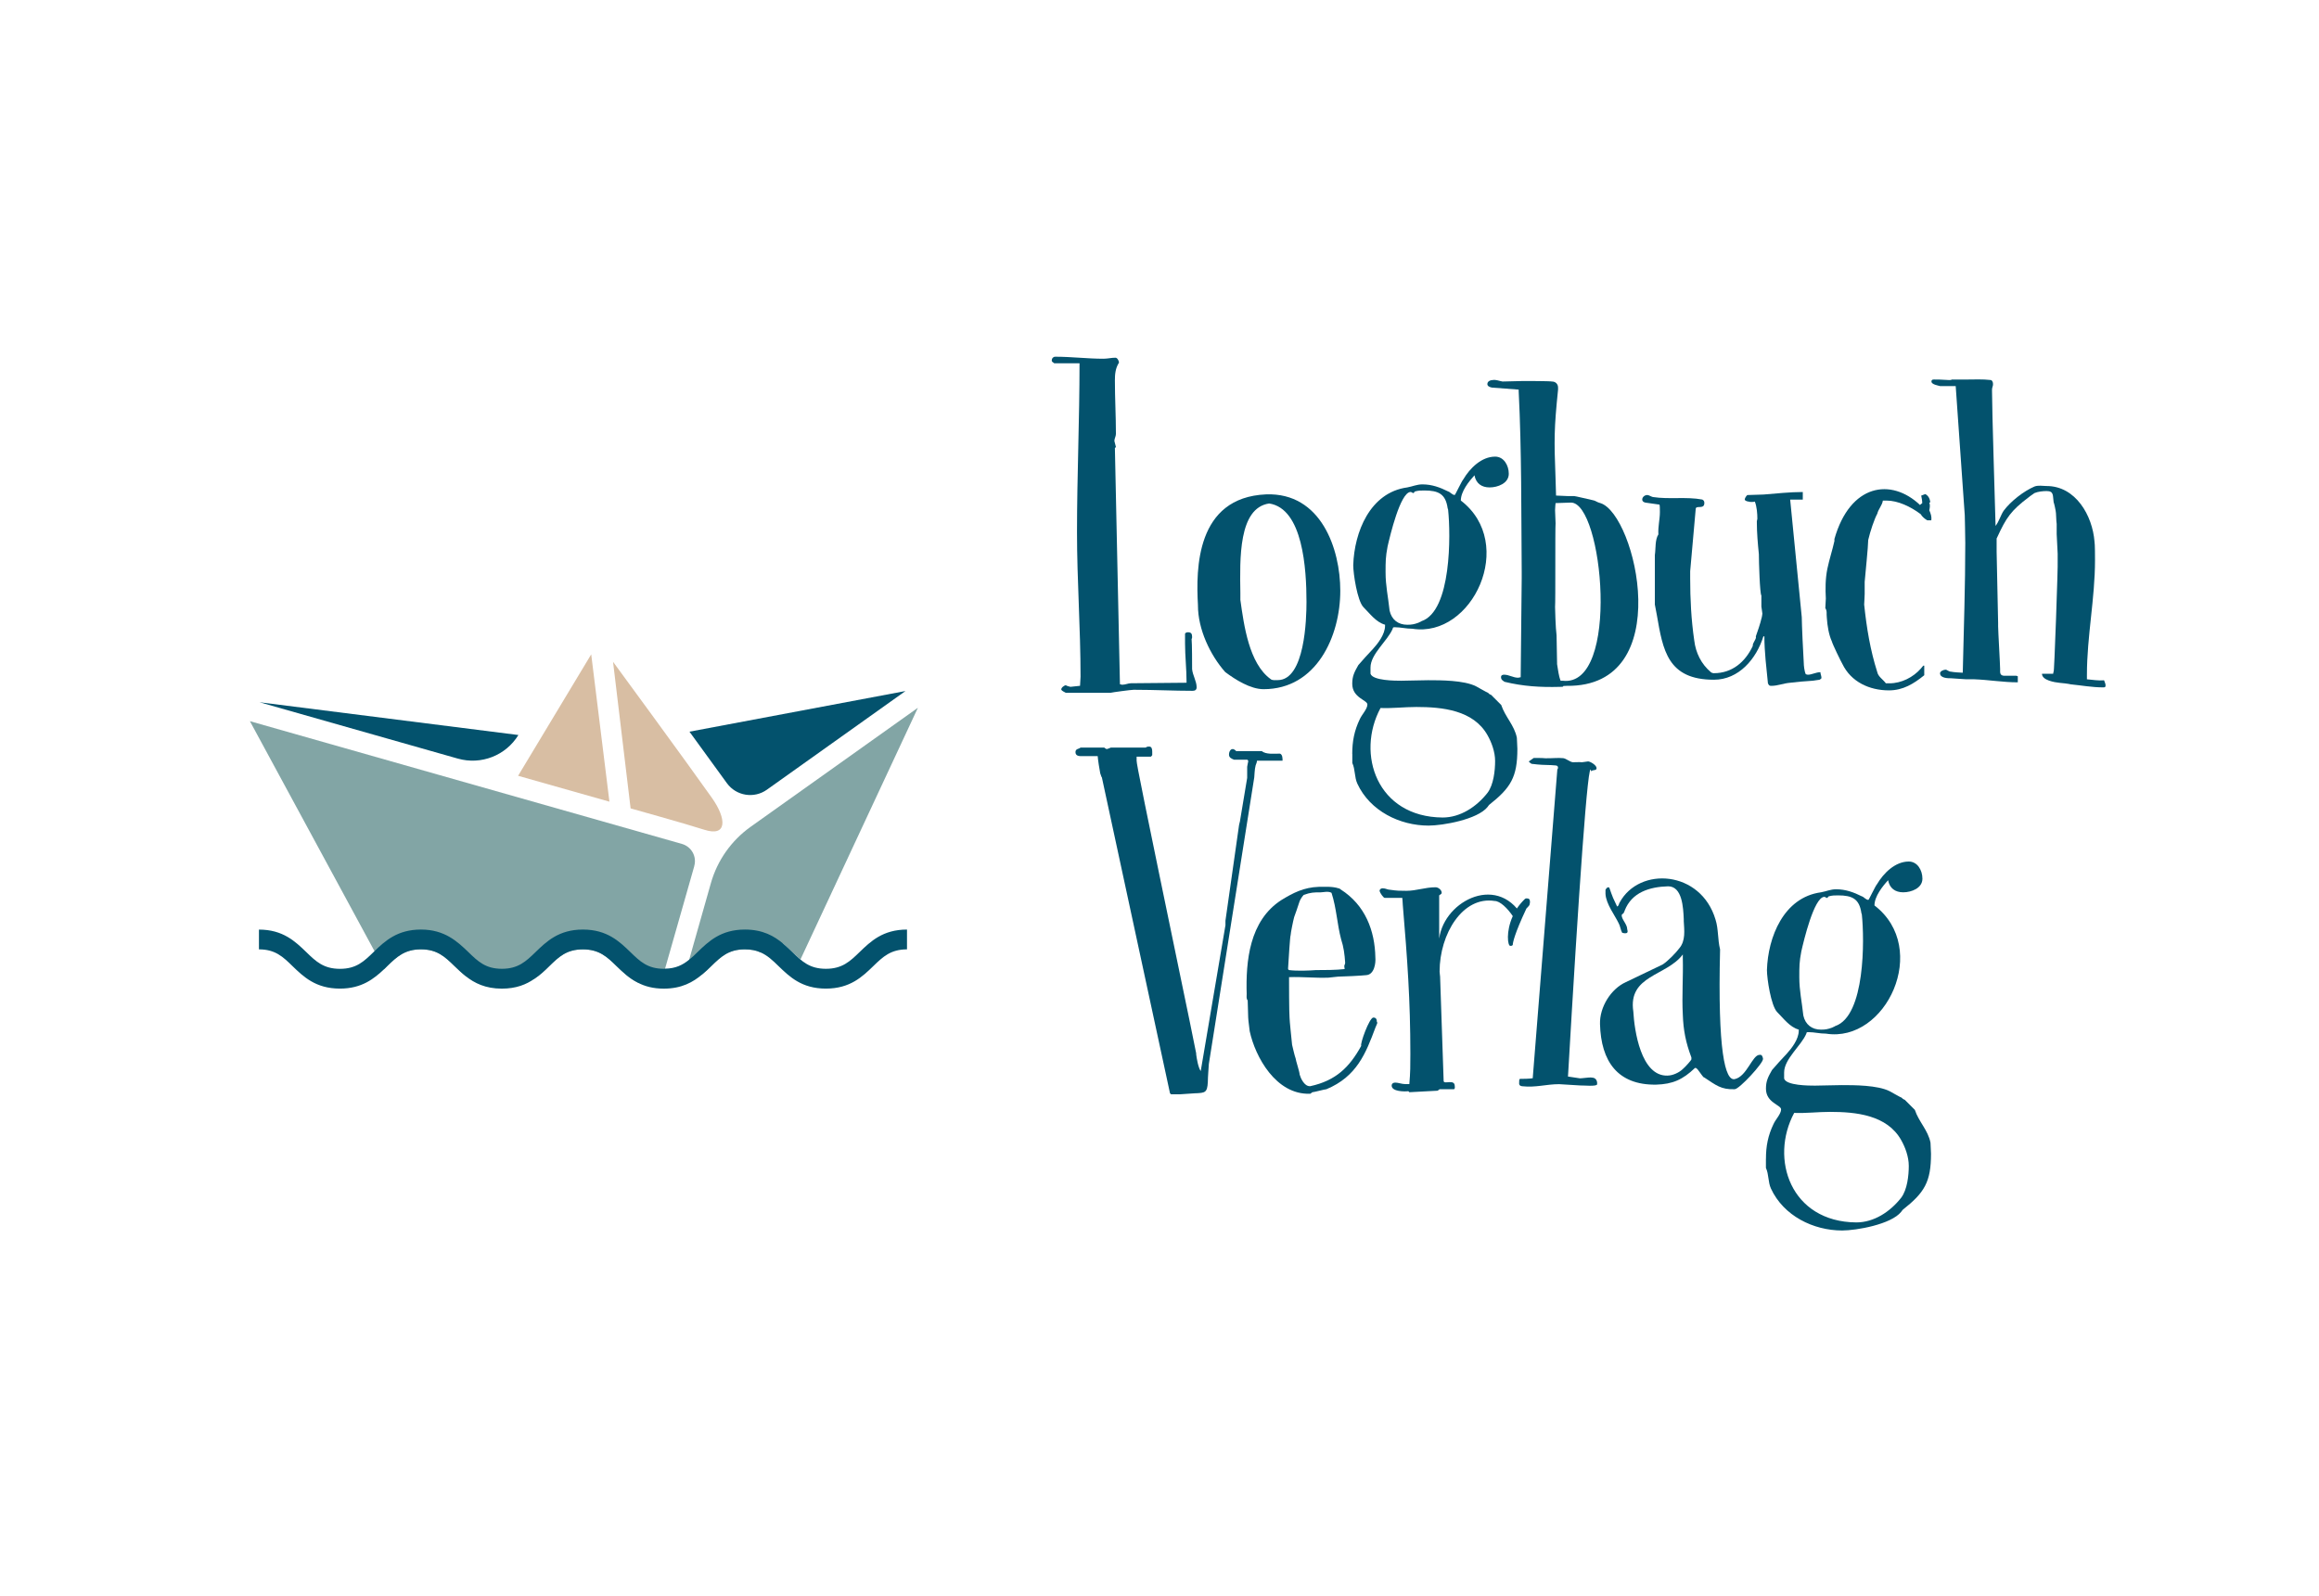 <svg xmlns="http://www.w3.org/2000/svg" fill="none" viewBox="0 0 680 468" height="468" width="680">
<path fill="#03526D" d="M312.56 200.999L312.85 201.149C312.85 201.149 313.74 201.449 313.89 201.449C314.18 201.449 316.41 201.149 316.7 201.149C316.7 200.709 316.85 198.929 316.85 198.479C316.85 184.269 315.81 170.209 315.81 156.149C315.81 139.569 316.55 123.139 316.55 106.559H309.15C309.15 106.559 308.71 106.259 308.56 106.119C308.41 105.969 308.41 105.819 308.41 105.819V105.669C308.41 105.079 308.85 104.629 309.45 104.629C314.19 104.629 318.92 105.219 323.51 105.219C324.84 105.219 325.88 104.919 327.06 104.919C327.65 104.919 327.95 105.659 328.1 106.099V106.399C327.06 108.029 326.92 109.799 326.92 111.579C326.92 116.759 327.22 122.089 327.22 127.269C327.22 128.009 326.77 128.599 326.77 129.339C326.77 129.489 326.92 129.779 326.92 129.929C326.92 130.079 327.22 130.969 327.22 131.109L326.92 131.409L328.4 200.689C328.55 200.689 328.99 200.839 328.99 200.839C330.03 200.839 330.77 200.399 331.65 200.399C334.17 200.399 345.42 200.249 347.93 200.249V199.949C347.93 196.249 347.49 192.399 347.49 188.699V185.889C347.64 185.449 348.23 185.449 348.38 185.449C349.27 185.449 349.56 185.889 349.56 186.779C349.56 186.929 349.56 187.369 349.41 187.369C349.56 188.699 349.56 194.919 349.56 196.249C349.71 198.029 350.89 199.799 350.89 201.579C350.89 202.319 350.45 202.619 349.71 202.619C344.09 202.619 338.61 202.319 332.83 202.319H332.38C331.64 202.319 326.16 203.059 325.57 203.209H312.54C312.24 203.059 311.35 202.619 311.21 202.319C311.06 201.729 312.1 200.989 312.54 200.989L312.56 200.999Z"></path>
<path fill="#03526D" d="M351.272 177.57V177.42C350.682 166.91 350.682 145.89 371.252 145C387.382 144.41 393.012 160.99 393.012 173.27C393.012 186.59 386.052 202.14 370.512 202.14C366.662 202.14 362.222 199.33 359.262 197.11C354.822 192.08 351.272 184.53 351.272 177.57ZM374.662 199.48C382.652 199.48 383.102 181.42 383.102 176.54C383.102 166.92 382.062 149.16 372.152 147.67C363.122 149 363.562 163.95 363.712 173.87V175.94C364.752 183.34 366.232 194.59 372.592 199.18C373.042 199.62 374.222 199.48 374.662 199.48Z"></path>
<path fill="#03526D" d="M396.52 221.13C396.52 217.43 397.11 214.32 398.74 210.92C399.33 209.59 400.96 207.96 400.96 206.63C400.96 205.3 396.52 204.71 396.52 200.56C396.52 198.34 397.11 197.16 398.3 195.08C398.89 194.34 401.85 191.08 402.59 190.34C404.07 188.71 406.14 186.05 406.14 183.53V183.23C403.48 182.49 401.7 179.97 399.77 178.05C397.99 176.13 396.81 168.28 396.81 165.76C397.11 156.14 401.69 144.44 412.65 142.96C414.28 142.66 415.46 142.07 417.09 142.07C419.9 142.07 422.27 142.96 424.64 144.14C425.23 144.29 425.83 145.18 426.57 145.18C426.72 145.18 428.64 141.04 429.09 140.59C431.01 137.33 434.42 133.93 438.42 133.93C440.94 133.93 442.42 136.45 442.42 138.96C442.42 141.77 439.16 142.96 436.8 142.96C434.44 142.96 432.8 141.78 432.36 139.41C430.73 141.19 428.36 144.15 428.36 146.81C444.79 159.39 431.76 187.22 414.15 184.41C412.23 184.41 410.75 183.97 408.97 183.97C408.67 183.97 408.38 183.97 408.38 184.41C406.9 187.96 401.87 191.81 401.87 195.81V197.59C402.46 199.66 409.27 199.66 410.9 199.66C413.42 199.66 416.08 199.51 418.75 199.51C422.45 199.51 429.26 199.51 432.81 201.29C433.4 201.59 435.92 203.07 436.36 203.21L436.65 203.51C436.8 203.66 437.24 203.81 437.24 203.81L440.2 206.77C441.39 210.32 444.05 212.69 444.79 216.39C444.79 216.83 444.94 219.05 444.94 219.65C444.94 227.94 443.01 231.05 436.65 236.08C436.5 236.23 436.21 236.67 436.21 236.67C433.25 240.37 423.04 242.15 418.89 242.15C410.45 242.15 401.72 237.86 398.02 229.86C397.13 227.94 397.43 225.72 396.54 223.79V221.13H396.52ZM423.02 239.78C428.2 239.78 432.94 236.67 436.19 232.53C437.97 230.16 438.41 226.02 438.41 223.2C438.41 220.53 437.37 217.72 436.19 215.65C432.05 208.25 422.87 207.36 415.32 207.36C411.77 207.36 408.36 207.8 404.81 207.66C397.56 221.13 403.77 239.63 423.02 239.78ZM412.66 183.24C413.99 183.24 414.73 183.09 415.92 182.65C416.07 182.65 416.07 182.5 416.21 182.5C416.51 182.35 416.66 182.35 416.8 182.2C425.68 179.24 425.38 156.59 424.64 149.63C424.64 149.33 424.49 149.19 424.49 149.04C423.9 144.9 421.82 143.86 417.68 143.86C416.64 143.86 415.9 143.86 414.87 144.16C414.87 144.16 414.58 144.46 414.58 144.6H414.28C414.28 144.6 413.84 144.3 413.69 144.3H413.54C410.58 144.6 407.62 157.03 406.88 160.29C406.29 163.4 406.29 164.73 406.29 167.84C406.29 171.84 407.03 174.95 407.47 179.09C408.06 181.76 409.99 183.24 412.65 183.24H412.66Z"></path>
<path fill="#03526D" d="M440.141 198.63C440.141 198.04 440.591 197.89 441.031 197.89C442.511 197.89 443.691 198.78 445.171 198.78C445.321 198.78 445.761 198.63 445.911 198.63L446.211 169.62V167.7C446.061 150.23 446.211 132.32 445.321 114.71V114.27L437.471 113.68C436.731 113.53 436.141 113.24 436.141 112.64C436.141 111.75 437.181 111.46 437.771 111.46C438.661 111.31 439.691 111.76 440.581 111.9C441.471 111.9 445.761 111.75 446.651 111.75C447.541 111.75 454.351 111.75 455.091 111.9C456.131 111.9 456.871 112.64 456.871 113.68V114.27C455.691 125.82 455.691 128.78 456.131 140.32C456.131 141.06 456.281 144.61 456.281 145.35C456.731 145.35 459.091 145.5 459.681 145.5H461.611C461.901 145.5 465.611 146.39 466.941 146.68L467.531 146.83C468.121 147.13 468.721 147.42 469.311 147.57C479.671 150.83 491.811 201.6 459.391 201.16C457.171 201.16 459.541 201.46 457.321 201.46C451.701 201.61 446.661 201.31 441.191 199.98C440.741 199.68 440.151 199.39 440.151 198.65L440.141 198.63ZM456.581 194.78C456.871 196.41 457.021 198.18 457.621 199.66H458.211C475.231 201.73 470.051 147.11 460.581 147.41L456.141 147.56C456.141 147.56 455.991 148.89 455.991 149.63C455.991 149.93 456.141 153.18 456.141 153.48C455.991 155.11 456.141 176.57 455.991 178.05C455.991 178.49 456.141 184.27 456.431 186.34C456.431 187.52 456.581 193.3 456.581 194.48V194.78Z"></path>
<path fill="#03526D" d="M517.371 186.639H517.081C515.011 193.299 509.831 199.369 502.571 199.369C488.951 199.369 487.621 190.639 485.841 180.419L485.251 177.309V162.799C485.551 160.879 485.251 158.359 486.291 156.729C486.141 154.509 486.731 152.289 486.731 150.219C486.731 149.479 486.731 147.999 486.581 147.999L482.441 147.409C481.851 147.259 481.551 146.969 481.551 146.519C481.551 145.779 482.291 145.189 483.031 145.189C483.481 145.189 484.071 145.629 484.661 145.779C489.541 146.519 494.431 145.629 499.171 146.519C499.761 146.819 499.761 147.259 499.761 147.559C499.761 149.479 497.391 148.149 497.241 149.189L495.611 167.539V169.609C495.611 175.679 495.911 181.749 496.801 187.819C497.241 191.519 498.871 194.779 501.681 197.149C501.831 197.299 502.271 197.449 502.421 197.449H502.571C507.901 197.449 511.751 194.189 513.971 189.459C513.821 188.569 515.161 187.389 514.861 186.649C515.161 185.909 516.341 182.359 516.491 181.469C516.641 181.169 516.781 179.989 516.781 179.989C516.781 179.689 516.491 178.069 516.491 177.919V174.659C516.041 174.219 515.751 164.889 515.751 162.519C515.451 159.559 515.161 156.299 515.161 153.189V152.889L515.311 152.149C515.311 150.669 515.161 148.599 514.571 147.119C514.281 147.269 512.941 147.269 512.791 147.119C512.351 147.119 511.611 146.819 511.611 146.529C511.611 146.089 512.051 145.489 512.351 145.199C513.091 145.199 516.351 145.049 517.091 145.049C520.941 144.749 524.791 144.309 528.631 144.309V146.529H524.931L528.331 181.019C528.331 182.939 528.771 192.419 528.921 194.489C528.921 195.079 529.071 196.859 529.511 197.749C529.511 197.749 529.961 197.899 530.101 197.899C531.291 197.899 532.471 197.159 533.801 197.159C533.801 197.749 534.101 198.199 534.101 198.789V198.939C534.101 198.939 533.651 199.379 533.511 199.379C533.221 199.379 531.731 199.679 531.291 199.679C529.071 199.829 527.001 199.979 524.781 200.269C523.001 200.419 521.231 201.159 519.451 201.159C519.001 201.159 518.711 201.159 518.411 200.419C517.971 195.979 517.371 191.239 517.371 186.649V186.639Z"></path>
<path fill="#03526D" d="M563.218 150.818C560.258 148.598 556.558 146.818 553.148 146.818H552.108C551.958 148.148 550.778 149.338 550.478 150.668C549.588 152.298 548.408 155.848 547.818 158.368C547.818 160.148 546.928 168.878 546.778 170.658V174.208C546.778 174.948 546.628 177.168 546.628 177.318C547.368 184.278 548.408 190.638 550.478 197.158C550.768 198.488 552.108 199.228 552.998 200.418H554.038C557.588 200.418 560.998 198.638 563.218 196.128L563.958 195.238H564.248V198.048C561.138 200.568 558.028 202.488 553.888 202.488C548.118 202.488 542.788 199.968 540.268 194.788C539.828 194.048 537.308 188.868 537.158 188.128C536.268 186.208 535.828 183.538 535.678 181.168C535.528 179.988 535.828 179.248 535.238 178.358C535.238 177.918 535.388 175.838 535.388 175.548C535.238 172.738 535.238 169.778 535.838 166.818C536.428 164.008 537.318 161.338 537.908 158.678V158.088C542.498 141.958 554.488 140.028 563.068 148.168V148.018L563.658 147.578C563.658 146.838 563.508 146.098 563.358 145.358L564.548 144.918C565.438 145.358 565.878 146.248 566.028 147.288L565.728 147.438C566.028 148.178 565.878 148.918 565.728 149.658C566.168 150.698 566.468 151.578 566.318 152.618H565.138C564.398 152.178 563.658 151.578 563.218 150.838V150.818Z"></path>
<path fill="#03526D" d="M602.039 197.619L602.189 196.879C602.339 198.509 603.519 164.909 603.369 164.759V162.389C603.369 161.799 603.079 157.209 603.079 156.619V153.659C602.929 152.919 602.929 150.259 602.779 149.809C602.779 149.659 602.339 147.589 602.189 147.289C601.889 145.369 602.339 144.029 600.119 144.029C599.079 144.029 597.599 144.179 596.569 144.619C596.419 144.769 595.239 145.509 594.939 145.799C589.609 149.799 588.279 151.869 585.619 157.639L585.469 157.939V161.789C585.469 163.859 585.909 180.589 585.909 182.659V183.699C585.909 185.029 586.499 194.949 586.499 196.279C586.499 197.169 586.349 198.059 587.539 198.199H591.239L591.679 198.349V200.129C587.389 200.129 583.089 199.389 578.949 199.239H576.579C575.989 199.239 572.579 198.939 572.139 198.939C571.249 198.939 568.879 198.939 568.879 197.459C568.879 196.869 569.919 196.419 570.509 196.419C570.949 196.419 571.399 197.009 572.139 197.009C572.729 197.159 575.099 197.309 575.539 197.309C575.839 184.579 576.279 171.849 576.279 159.269C576.279 157.049 576.129 151.429 576.129 151.129L573.469 113.239H568.879C568.439 113.089 566.359 112.799 566.359 111.909C566.359 111.169 567.099 111.319 567.539 111.319H568.579C568.869 111.319 571.389 111.469 571.539 111.469C571.689 111.469 572.279 111.469 572.279 111.319H576.569C578.939 111.319 581.309 111.169 583.819 111.469C584.409 111.769 584.409 112.359 584.409 112.799C584.409 113.239 584.119 113.689 584.119 114.279V114.579C584.119 120.499 585.009 148.179 585.159 154.249C586.199 152.919 586.639 151.139 587.529 149.809C589.599 146.999 593.449 144.039 596.559 142.699C597.739 142.259 598.929 142.549 600.109 142.549C608.699 142.549 613.579 151.279 614.169 158.829C614.319 159.569 614.319 163.419 614.319 164.309C614.319 175.559 611.949 186.659 611.949 197.909V199.239C613.579 199.389 615.349 199.679 616.979 199.539C617.129 199.979 617.419 200.579 617.419 201.019C617.419 201.609 617.129 201.609 616.679 201.609C613.419 201.609 610.309 201.019 607.209 200.719C606.759 200.569 604.249 200.279 603.949 200.279C602.469 200.129 598.769 199.539 598.769 197.619H602.029H602.039Z"></path>
<path fill="#03526D" d="M323.069 227.989C322.919 227.839 322.769 227.099 322.619 226.809C322.469 226.219 321.879 222.369 321.879 221.779H317.139C316.549 221.779 315.359 221.779 315.359 220.599C315.359 219.559 316.399 219.709 316.839 219.269H323.799C323.949 219.419 324.389 219.709 324.539 219.709C324.689 219.709 325.429 219.409 325.729 219.269H335.939C336.389 218.969 336.529 218.969 336.979 218.969C337.719 218.969 337.869 219.709 337.869 220.449V221.489C337.719 221.639 337.579 221.929 337.429 221.929H333.289V223.109C333.289 224.149 335.069 233.029 346.909 290.169C348.089 295.939 349.429 302.159 350.759 308.969V309.269C350.909 310.449 351.349 313.119 352.089 314.149L359.339 271.369V270.039L363.339 241.919C363.339 241.769 363.639 240.879 363.639 240.589L365.709 228.159V224.899C365.709 224.749 365.999 223.419 365.999 223.419V223.119C365.999 222.969 365.709 222.819 365.709 222.819H361.859C361.119 222.519 360.379 222.229 360.379 221.339C360.379 220.449 360.829 219.709 361.419 219.709H361.569C361.719 219.709 362.309 220.009 362.459 220.299H370.009C371.189 221.339 373.709 221.039 375.339 221.039C376.079 221.339 376.079 222.369 376.079 223.109H368.679C368.529 223.109 368.529 223.409 368.529 223.549C367.939 224.879 367.939 225.919 367.789 227.989L354.469 312.069C354.469 312.369 354.169 315.919 354.169 317.399C354.019 320.509 353.279 320.509 350.769 320.659H350.479C350.029 320.659 346.479 320.959 346.039 320.959H343.379L343.079 320.659L323.099 227.999L323.069 227.989Z"></path>
<path fill="#03526D" d="M365.568 291.641C365.278 282.021 366.308 270.031 375.778 263.961C379.178 261.891 382.288 260.261 386.728 260.111C388.508 260.111 390.728 259.961 392.498 260.551C392.798 260.551 393.088 260.851 393.088 260.851C400.338 265.441 403.158 272.991 403.298 280.831C403.448 282.461 402.998 285.861 400.628 286.011C399.448 286.161 393.668 286.451 392.338 286.451C392.048 286.451 389.818 286.751 389.528 286.751C385.678 286.901 381.828 286.451 377.988 286.601C377.988 288.381 377.988 296.671 378.138 298.591C378.138 299.331 378.728 304.961 378.878 306.441C379.028 307.031 379.618 309.701 379.918 310.441C379.918 310.881 381.098 314.441 381.098 315.181C381.398 316.221 382.428 318.581 384.058 318.581H384.208C391.758 316.951 395.748 312.961 399.158 306.741C398.718 306.301 401.528 298.451 402.708 298.451C403.448 298.451 403.748 298.891 403.748 299.781L403.898 299.931C403.748 300.521 403.448 300.971 403.308 301.411C400.498 308.961 397.828 315.771 388.948 319.471C388.508 319.471 385.248 320.361 384.808 320.361C384.658 320.511 384.218 320.801 384.218 320.801H384.068C374.148 321.101 368.078 309.991 366.448 302.441C366.448 302.141 366.008 299.181 366.008 298.441C366.008 297.701 365.858 294.001 365.858 293.411C365.418 292.971 365.558 292.081 365.558 291.631L365.568 291.641ZM385.848 284.531C388.218 284.531 391.768 284.531 394.288 284.231C393.998 282.751 394.438 283.191 394.438 282.311C394.288 279.941 393.998 277.721 393.258 275.501C392.078 271.061 391.928 266.471 390.448 261.881C389.558 261.291 387.928 261.731 387.188 261.731C385.258 261.731 384.378 261.731 382.298 262.471C381.708 263.061 381.118 264.101 380.968 264.691C380.678 265.731 379.638 268.541 379.488 268.981C379.198 270.021 378.448 273.721 378.448 274.311C378.298 274.461 377.858 281.271 377.708 283.931V284.231C377.708 284.381 378.008 284.531 378.008 284.531C380.378 284.831 383.928 284.681 385.848 284.531Z"></path>
<path fill="#03526D" d="M447.741 263.508C448.631 263.508 448.631 264.098 448.631 264.688C448.631 264.838 448.481 265.428 448.481 265.428C448.481 265.578 447.591 266.468 447.591 266.468C444.041 274.018 443.591 276.538 443.591 277.128C443.441 277.428 443.141 277.428 442.851 277.428C442.111 277.428 441.521 273.278 443.591 268.698C442.111 266.478 439.891 264.258 438.261 264.258C428.941 262.778 422.131 273.878 422.131 284.978C422.131 285.278 422.281 286.308 422.281 286.458L423.321 317.098C423.471 318.138 426.581 316.358 426.581 318.578C426.581 318.578 426.731 319.468 426.291 319.468H422.141L421.551 319.908L413.261 320.348L412.971 320.048C411.931 320.198 408.081 320.198 408.081 318.418C408.081 317.828 408.531 317.528 409.121 317.528C410.011 317.528 411.041 317.968 412.081 317.968H413.261C413.561 314.418 413.561 312.638 413.561 309.088C413.561 293.398 412.671 281.258 411.341 265.418C411.341 264.828 411.191 263.348 411.191 263.348H406.011C405.721 263.348 404.681 262.018 404.531 261.278C404.531 260.838 404.971 260.538 405.421 260.538C406.311 260.538 406.901 260.978 407.641 260.978C409.711 261.278 410.451 261.278 412.381 261.278C415.341 261.278 417.861 260.238 420.971 260.238C421.711 260.238 422.751 260.978 422.751 261.868C422.751 262.168 422.451 262.308 422.011 262.608V278.448C420.531 266.758 436.221 256.388 444.801 266.458C445.391 265.568 446.131 264.678 447.021 263.788C447.321 263.488 447.461 263.488 447.761 263.488L447.741 263.508Z"></path>
<path fill="#03526D" d="M445.701 316.439C446.751 316.409 448.381 316.439 449.441 316.249L456.651 225.759C456.671 225.609 456.851 225.329 456.851 225.329C456.911 224.739 456.641 224.559 456.191 224.509C454.421 224.319 452.631 224.419 450.711 224.209L449.091 224.029C448.811 223.849 448.531 223.669 448.271 223.349L449.721 222.319C449.721 222.319 452.111 222.279 453.141 222.399C454.921 222.449 456.881 222.209 458.361 222.369C459.241 222.469 460.321 223.479 461.211 223.569C461.361 223.589 463.151 223.479 463.891 223.569C464.041 223.589 465.561 223.309 465.701 223.319C466.441 223.399 468.251 224.489 468.161 225.379C468.081 226.119 466.931 225.689 466.581 226.249C465.741 220.349 462.801 263.509 459.791 315.599L459.771 315.749C460.361 315.809 462.701 316.219 463.291 316.279C463.591 316.309 466.001 315.979 466.451 316.029L467.041 316.089C467.921 316.189 468.431 316.989 468.321 318.019C468.241 318.759 464.271 318.319 463.371 318.369C462.781 318.309 457.751 318.049 457.161 317.989C453.281 318.009 450.341 319.029 446.371 318.599C445.491 318.499 445.391 318.049 445.471 317.309C445.491 317.159 445.401 316.559 445.711 316.439H445.701Z"></path>
<path fill="#03526D" d="M496.999 313.249C493.449 316.649 490.489 317.989 485.599 318.129C474.349 318.279 469.469 311.319 469.169 300.369C469.019 295.339 472.429 290.009 476.719 288.079L487.519 282.899C489.149 281.859 491.519 279.349 492.399 278.159C494.319 275.939 493.879 272.829 493.729 270.169V269.579C493.579 266.179 493.289 259.959 489.139 259.959C483.659 260.109 478.479 261.739 476.409 267.069C476.409 267.219 476.109 267.659 476.109 267.809C476.109 267.809 475.519 268.249 475.519 268.399C475.519 269.729 477.149 271.069 477.149 272.549C477.299 273.139 477.449 273.729 476.559 273.729C476.409 273.729 476.109 273.729 475.669 273.579C475.229 272.839 475.079 271.509 474.629 270.769C473.589 268.549 470.929 265.149 470.779 262.179V260.999C470.779 260.849 471.219 260.409 471.369 260.259H471.819L471.969 260.559C472.119 260.999 472.859 263.079 473.009 263.369C473.159 263.659 474.049 265.589 474.189 265.889C474.779 265.589 474.639 265.149 474.929 264.709C480.699 254.049 498.759 255.239 503.049 269.739C503.939 272.549 503.639 275.509 504.379 278.469C503.639 308.369 505.859 317.099 508.669 316.509C512.219 315.769 513.849 309.399 515.919 309.399C516.659 309.249 516.809 309.839 516.959 310.439V310.589C517.109 311.769 509.999 319.469 508.669 319.469C504.669 319.619 503.189 318.289 499.789 316.059L499.489 315.909C499.189 315.609 497.859 313.689 497.709 313.539C497.559 313.539 497.409 313.239 497.259 313.239H496.969L496.999 313.249ZM489.009 315.469C490.489 315.469 492.409 314.579 493.449 313.549C494.339 312.809 495.969 310.879 495.969 310.739V310.149C494.339 305.859 493.599 302.159 493.449 297.569C493.149 292.089 493.599 286.469 493.449 280.989V279.949C488.709 286.319 477.319 286.019 478.939 296.679C479.239 302.159 481.159 315.769 489.009 315.479V315.469Z"></path>
<path fill="#03526D" d="M517.83 339.888C517.83 336.188 518.42 333.077 520.05 329.677C520.64 328.347 522.27 326.718 522.27 325.388C522.27 324.058 517.83 323.468 517.83 319.318C517.83 317.098 518.42 315.917 519.61 313.837C520.2 313.097 523.16 309.838 523.9 309.098C525.38 307.468 527.45 304.808 527.45 302.288V301.987C524.79 301.247 523.01 298.727 521.08 296.807C519.3 294.887 518.12 287.037 518.12 284.517C518.41 274.897 523 263.197 533.96 261.717C535.59 261.417 536.77 260.827 538.4 260.827C541.21 260.827 543.58 261.717 545.95 262.897C546.54 263.047 547.13 263.938 547.87 263.938C548.02 263.938 549.94 259.798 550.39 259.348C552.31 256.088 555.72 252.688 559.71 252.688C562.23 252.688 563.71 255.207 563.71 257.717C563.71 260.527 560.45 261.717 558.09 261.717C555.73 261.717 554.09 260.538 553.65 258.168C552.02 259.948 549.65 262.908 549.65 265.568C566.08 278.148 553.05 305.978 535.44 303.168C533.52 303.168 532.04 302.728 530.26 302.728C529.97 302.728 529.67 302.728 529.67 303.168C528.19 306.718 523.16 310.568 523.16 314.568V316.348C523.75 318.418 530.56 318.418 532.19 318.418C534.71 318.418 537.37 318.267 540.03 318.267C543.73 318.267 550.54 318.267 554.09 320.047C554.68 320.347 557.2 321.827 557.64 321.967L557.94 322.267C558.09 322.417 558.53 322.568 558.53 322.568L561.49 325.527C562.67 329.077 565.34 331.447 566.08 335.147C566.08 335.587 566.23 337.808 566.23 338.408C566.23 346.698 564.31 349.807 557.94 354.837C557.79 354.987 557.49 355.427 557.49 355.427C554.53 359.127 544.32 360.908 540.17 360.908C531.73 360.908 523 356.617 519.3 348.617C518.41 346.697 518.71 344.477 517.82 342.547V339.888H517.83ZM544.32 358.538C549.5 358.538 554.24 355.428 557.49 351.288C559.27 348.918 559.71 344.777 559.71 341.957C559.71 339.287 558.67 336.478 557.49 334.408C553.35 327.007 544.17 326.117 536.62 326.117C533.07 326.117 529.66 326.558 526.11 326.418C518.86 339.888 525.07 358.388 544.32 358.538ZM533.96 301.997C535.29 301.997 536.03 301.847 537.22 301.408C537.37 301.408 537.37 301.258 537.52 301.258C537.82 301.108 537.96 301.107 538.11 300.957C546.99 297.997 546.7 275.348 545.96 268.388C545.96 268.088 545.81 267.947 545.81 267.797C545.22 263.657 543.15 262.617 539 262.617C537.96 262.617 537.22 262.618 536.19 262.918C536.19 262.918 535.89 263.217 535.89 263.357H535.6C535.6 263.357 535.15 263.057 535.01 263.057H534.86C531.9 263.357 528.94 275.787 528.2 279.047C527.61 282.157 527.61 283.488 527.61 286.598C527.61 290.598 528.35 293.708 528.79 297.848C529.38 300.518 531.31 301.997 533.97 301.997H533.96Z"></path>
<path fill="#82A5A5" d="M269.15 207.602L234.71 281.432L229.63 276.772L222.96 279.312C221.71 278.742 220.23 278.442 218.41 278.442C213.64 278.442 211.4 280.602 208.56 283.362C207.73 284.192 206.89 284.992 205.95 285.752L205.91 285.792L200.27 287.912L202.09 281.472L208.45 259.042C210.34 252.372 214.44 246.542 220.12 242.492C236.45 230.862 269.14 207.602 269.14 207.602H269.15Z"></path>
<path fill="#82A5A5" d="M203.571 254.083C201.341 262.073 197.091 276.703 195.011 284.123C194.401 286.323 193.951 287.913 193.801 288.483L187.061 288.213C184.481 286.923 182.591 285.073 180.811 283.363C177.971 280.593 175.701 278.443 170.921 278.443C166.141 278.443 163.911 280.603 161.071 283.363C159.781 284.653 158.381 285.973 156.711 287.073L136.591 286.313C135.381 285.363 134.321 284.343 133.291 283.353C130.451 280.583 128.181 278.433 123.441 278.433C118.701 278.433 116.391 280.593 113.551 283.353C113.251 283.623 112.981 283.923 112.681 284.223L109.801 278.953L73.281 211.523C75.171 212.093 175.981 240.693 199.921 247.513C202.761 248.313 204.391 251.223 203.561 254.063L203.571 254.083Z"></path>
<path fill="#03526D" d="M224.872 231.624L265.512 202.684L202.172 214.604C203.902 216.984 209.042 224.064 213.152 229.714C215.872 233.454 221.102 234.304 224.872 231.624Z"></path>
<path fill="#03526D" d="M134.272 222.503C141.072 224.433 148.322 221.603 152.012 215.583L76.102 205.973L134.262 222.503H134.272Z"></path>
<path fill="#D8BEA3" d="M206.472 243.352C213.272 245.562 213.122 240.212 208.772 234.042C201.662 223.962 179.762 194.102 179.762 194.102L184.912 237.102C184.912 237.102 201.352 241.692 206.472 243.352Z"></path>
<path fill="#D8BEA3" d="M178.702 235.132L173.362 191.922C169.992 197.522 154.962 222.492 151.922 227.542L178.702 235.132Z"></path>
<path fill="#03526D" d="M265.96 272.651V278.451C261.19 278.451 258.91 280.611 256.07 283.371C252.89 286.441 249.29 289.961 242.17 289.961C235.05 289.961 231.49 286.441 228.3 283.371C226.56 281.671 225 280.191 222.96 279.321C221.71 278.751 220.23 278.451 218.41 278.451C213.64 278.451 211.4 280.611 208.56 283.371C207.73 284.201 206.89 285.001 205.95 285.761L205.91 285.801C203.26 288.031 199.92 289.971 194.66 289.971C191.52 289.971 189.09 289.291 187.05 288.231C184.47 286.941 182.58 285.091 180.8 283.381C177.96 280.611 175.69 278.461 170.91 278.461C166.13 278.461 163.9 280.621 161.06 283.381C159.77 284.671 158.37 285.991 156.7 287.091C154.31 288.761 151.36 289.971 147.15 289.971C142.34 289.971 139.12 288.341 136.58 286.331C135.37 285.381 134.31 284.361 133.28 283.371C130.44 280.601 128.17 278.451 123.43 278.451C118.69 278.451 116.38 280.611 113.54 283.371C113.24 283.641 112.97 283.941 112.67 284.241C109.68 287.041 106.12 289.961 99.68 289.961C92.56 289.961 88.96 286.441 85.78 283.371C82.94 280.601 80.7 278.451 75.93 278.451V272.651C83.01 272.651 86.61 276.171 89.8 279.241C92.64 282.011 94.91 284.161 99.69 284.161C104.47 284.161 106.7 282.001 109.54 279.241C109.62 279.161 109.73 279.091 109.81 278.971C112.92 275.981 116.52 272.641 123.45 272.641C130.38 272.641 134.13 276.161 137.32 279.231C140.16 282.001 142.4 284.151 147.17 284.151C151.94 284.151 154.22 281.991 157.06 279.231C160.24 276.161 163.84 272.641 170.93 272.641C178.02 272.641 181.65 276.161 184.83 279.231C187.67 282.001 189.91 284.151 194.68 284.151C194.79 284.151 194.91 284.151 195.02 284.111C198.16 284.071 200.21 283.011 202.1 281.461C202.93 280.821 203.73 280.061 204.56 279.231C207.74 276.161 211.34 272.641 218.43 272.641C223.66 272.641 226.99 274.531 229.64 276.771C230.59 277.571 231.5 278.441 232.33 279.231C235.17 282.001 237.41 284.151 242.18 284.151C246.95 284.151 249.23 281.991 252.07 279.231C255.25 276.161 258.85 272.641 265.97 272.641L265.96 272.651Z"></path>
</svg>
